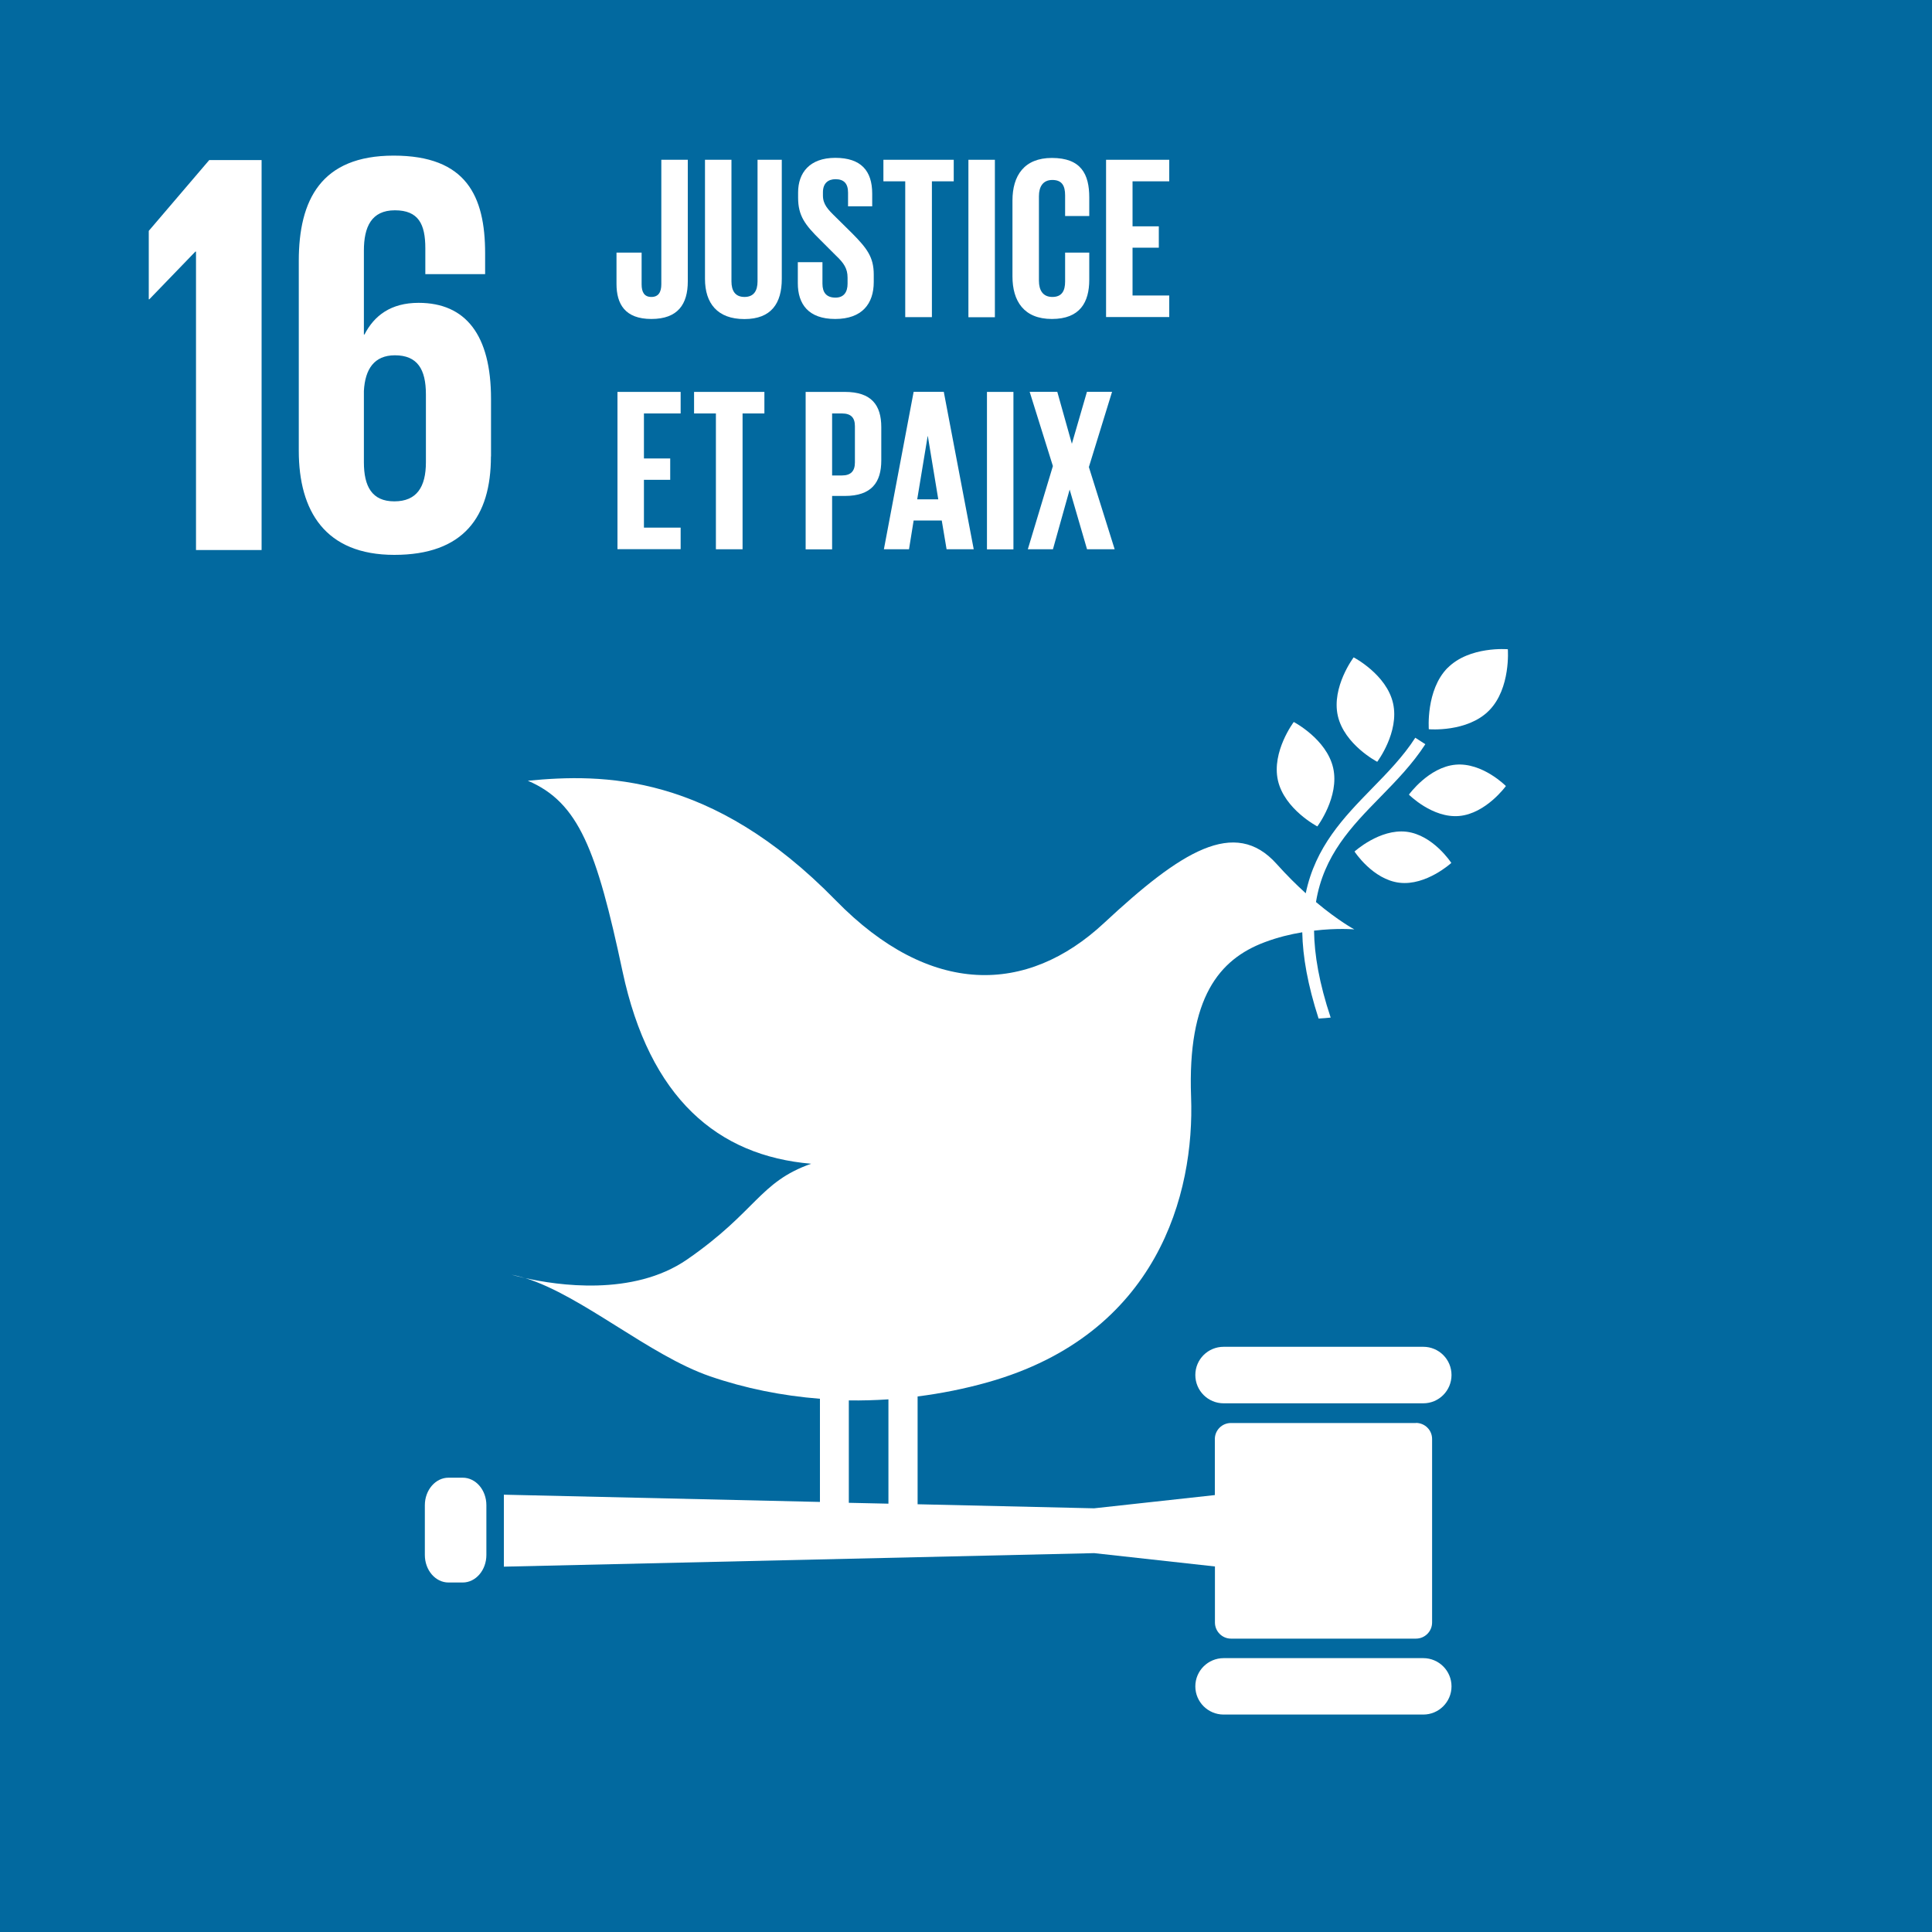 <?xml version="1.0" encoding="UTF-8"?>
<svg preserveAspectRatio="xMidYMid slice" width="130px" height="130px" xmlns="http://www.w3.org/2000/svg" id="Layer_1" data-name="Layer 1" viewBox="0 0 200 200">
  <defs>
    <style>
      .cls-1 {
        fill: #fff;
      }

      .cls-2 {
        fill: #02699f;
      }
    </style>
  </defs>
  <rect class="cls-2" y="-.22" width="200.21" height="200.22"></rect>
  <polygon class="cls-1" points="15.4 23.9 15.4 30.98 15.46 30.98 20.23 26.04 20.29 26.04 20.29 56.94 27.08 56.94 27.08 16.57 21.66 16.57 15.4 23.9"></polygon>
  <path class="cls-1" d="M50.83,47.24v-5.95c0-6.61-2.62-9.94-7.5-9.94-2.86,0-4.59,1.31-5.6,3.28h-.06v-8.69c0-2.44,.77-4.17,3.21-4.17s3.15,1.43,3.15,3.93v2.68h6.19v-2.15c0-5.95-1.96-10.12-9.47-10.12s-9.82,4.58-9.82,10.9v19.65c0,6.25,2.74,10.78,9.89,10.78s10-3.93,10-10.18m-6.73,.59c0,2.56-.95,4.05-3.27,4.05s-3.15-1.55-3.15-4.05v-7.38c.12-2.26,1.07-3.69,3.21-3.69,2.32,0,3.21,1.43,3.21,4.05v7.03Z"></path>
  <g>
    <path class="cls-1" d="M140.13,68.05s-2.31,3.06-1.64,6.05c.68,2.99,4.08,4.76,4.08,4.76,0,0,2.31-3.06,1.64-6.05-.67-2.99-4.08-4.76-4.08-4.76"></path>
    <path class="cls-1" d="M136.37,85.55s2.31-3.07,1.64-6.05c-.68-2.99-4.08-4.76-4.08-4.76,0,0-2.31,3.06-1.64,6.05,.68,2.99,4.08,4.76,4.08,4.76"></path>
    <path class="cls-1" d="M145.85,82.26s2.44,2.46,5.21,2.21c2.77-.25,4.83-3.1,4.83-3.1,0,0-2.43-2.46-5.21-2.21-2.78,.25-4.83,3.1-4.83,3.1"></path>
    <path class="cls-1" d="M149.85,69.14c-2.26,2.29-1.94,6.35-1.94,6.35,0,0,3.98,.35,6.24-1.94,2.26-2.29,1.94-6.34,1.94-6.34,0,0-3.98-.35-6.24,1.94"></path>
    <path class="cls-1" d="M144.87,91.38c2.77,.33,5.37-2.05,5.37-2.05,0,0-1.88-2.9-4.65-3.23-2.77-.32-5.37,2.05-5.37,2.05,0,0,1.88,2.9,4.65,3.23"></path>
    <path class="cls-1" d="M147.34,139.42h-20.67c-1.62,0-2.93,1.3-2.93,2.92s1.31,2.93,2.93,2.93h20.67c1.61,0,2.92-1.31,2.92-2.93s-1.31-2.92-2.92-2.92"></path>
    <path class="cls-1" d="M147.34,171.65h-20.67c-1.62,0-2.93,1.31-2.93,2.92s1.31,2.92,2.93,2.92h20.67c1.61,0,2.92-1.31,2.92-2.92s-1.31-2.92-2.92-2.92"></path>
    <path class="cls-1" d="M54.38,132.32c-.49-.15-.97-.28-1.43-.37,0,0,.53,.16,1.43,.37"></path>
    <path class="cls-1" d="M146.57,147.31h-19.15c-.92,0-1.66,.75-1.66,1.66v5.8l-12.5,1.37-18.27-.42v-11.16c2.43-.31,4.86-.79,7.27-1.47,17.58-4.96,21.42-19.5,21.04-29.56-.38-10.24,2.9-14.22,7.61-15.99,1.35-.51,2.68-.83,3.9-1.03,.05,2.52,.56,5.44,1.69,8.93,.42-.02,.83-.06,1.25-.1-1.19-3.57-1.69-6.5-1.72-9,2.43-.29,4.17-.13,4.17-.13,0,0-1.65-.88-3.97-2.83,.79-4.85,3.68-7.83,6.66-10.87,1.64-1.68,3.33-3.41,4.66-5.47l-1.04-.67c-1.26,1.96-2.91,3.64-4.51,5.28-2.9,2.97-5.83,6.01-6.83,10.82-.94-.85-1.96-1.86-3.01-3.03-4.34-4.86-9.92-1.29-17.88,6.12-7.96,7.41-17.98,7.66-27.76-2.35-12.9-13.21-24.16-13.13-31.88-12.39,5.28,2.25,7.13,7.18,9.8,19.72,2.8,13.16,9.86,19.11,19.53,19.93-5.38,1.9-5.64,4.93-12.84,9.91-5.62,3.88-13.54,2.65-16.74,1.93,5.89,1.84,12.86,8.01,19.1,10.16,3.63,1.25,7.46,2.02,11.39,2.33v10.68l-32.72-.75v7.45l61.11-1.4,12.5,1.38v5.8c0,.92,.75,1.67,1.66,1.67h19.15c.92,0,1.67-.75,1.67-1.67v-19c0-.92-.75-1.66-1.67-1.66Zm-58.7-2.34c1.36,.02,2.73-.02,4.1-.11v10.8l-4.1-.09v-10.59Z"></path>
    <path class="cls-1" d="M50.35,160.97c0,1.57-1.1,2.85-2.45,2.85h-1.47c-1.35,0-2.45-1.27-2.45-2.85v-5.15c0-1.57,1.1-2.85,2.45-2.85h1.47c1.35,0,2.45,1.27,2.45,2.85v5.15Z"></path>
  </g>
  <g>
    <path class="cls-1" d="M71.2,16.54v12.59c0,2.36-1.03,3.89-3.77,3.89s-3.61-1.56-3.61-3.63v-3.24h2.6v3.29c0,.82,.29,1.3,1.01,1.3s1.03-.48,1.03-1.32v-12.88h2.74Z"></path>
    <path class="cls-1" d="M80.93,16.54v12.33c0,2.52-1.08,4.16-3.87,4.16s-4.08-1.63-4.08-4.16v-12.33h2.74v12.59c0,.96,.38,1.61,1.35,1.61s1.35-.65,1.35-1.61v-12.59h2.52Z"></path>
    <path class="cls-1" d="M82.59,29.33v-2.19h2.55v2.23c0,.91,.41,1.44,1.35,1.44,.87,0,1.25-.58,1.25-1.44v-.63c0-.94-.38-1.51-1.23-2.31l-1.61-1.61c-1.56-1.54-2.28-2.48-2.28-4.35v-.55c0-2.02,1.18-3.58,3.85-3.58s3.82,1.35,3.82,3.7v1.32h-2.5v-1.42c0-.94-.43-1.39-1.3-1.39-.77,0-1.3,.43-1.3,1.35v.34c0,.91,.51,1.44,1.3,2.21l1.75,1.73c1.49,1.51,2.21,2.43,2.21,4.23v.79c0,2.23-1.2,3.82-3.99,3.82s-3.87-1.56-3.87-3.7Z"></path>
    <path class="cls-1" d="M91.45,16.54h7.28v2.23h-2.26v14.06h-2.76v-14.06h-2.26v-2.23Z"></path>
    <path class="cls-1" d="M100.25,16.54h2.74v16.3h-2.74V16.54Z"></path>
    <path class="cls-1" d="M104.81,28.63v-7.88c0-2.55,1.2-4.4,4.08-4.4,3.03,0,3.87,1.68,3.87,4.09v1.92h-2.5v-2.14c0-1.01-.34-1.59-1.32-1.59s-1.39,.7-1.39,1.68v8.75c0,.99,.41,1.68,1.39,1.68s1.32-.63,1.32-1.59v-3h2.5v2.81c0,2.33-.96,4.06-3.87,4.06s-4.08-1.87-4.08-4.4Z"></path>
    <path class="cls-1" d="M114.5,16.54h6.54v2.23h-3.8v4.66h2.72v2.21h-2.72v4.95h3.8v2.23h-6.54V16.54Z"></path>
    <path class="cls-1" d="M63.92,40.57h6.54v2.23h-3.8v4.66h2.72v2.21h-2.72v4.95h3.8v2.23h-6.54v-16.3Z"></path>
    <path class="cls-1" d="M71.85,40.57h7.28v2.23h-2.26v14.06h-2.76v-14.06h-2.26v-2.23Z"></path>
    <path class="cls-1" d="M83.4,40.57h4.06c2.76,0,3.77,1.37,3.77,3.65v3.44c0,2.28-1.01,3.68-3.77,3.68h-1.32v5.53h-2.74v-16.3Zm2.74,2.23v6.42h1.01c.94,0,1.35-.46,1.35-1.35v-3.75c0-.89-.41-1.32-1.35-1.32h-1.01Z"></path>
    <path class="cls-1" d="M91.5,56.86l3.08-16.3h3.12l3.1,16.3h-2.81l-.5-2.98h-2.91l-.48,2.98h-2.6Zm3.44-5.17h2.19l-1.08-6.54h-.02l-1.08,6.54Z"></path>
    <path class="cls-1" d="M102.17,40.57h2.74v16.3h-2.74v-16.3Z"></path>
    <path class="cls-1" d="M108.99,48.23l-2.4-7.67h2.86l1.51,5.38,1.56-5.38h2.6l-2.4,7.79,2.67,8.51h-2.86l-1.8-6.18-1.73,6.18h-2.6l2.6-8.63Z"></path>
  </g>
</svg>
